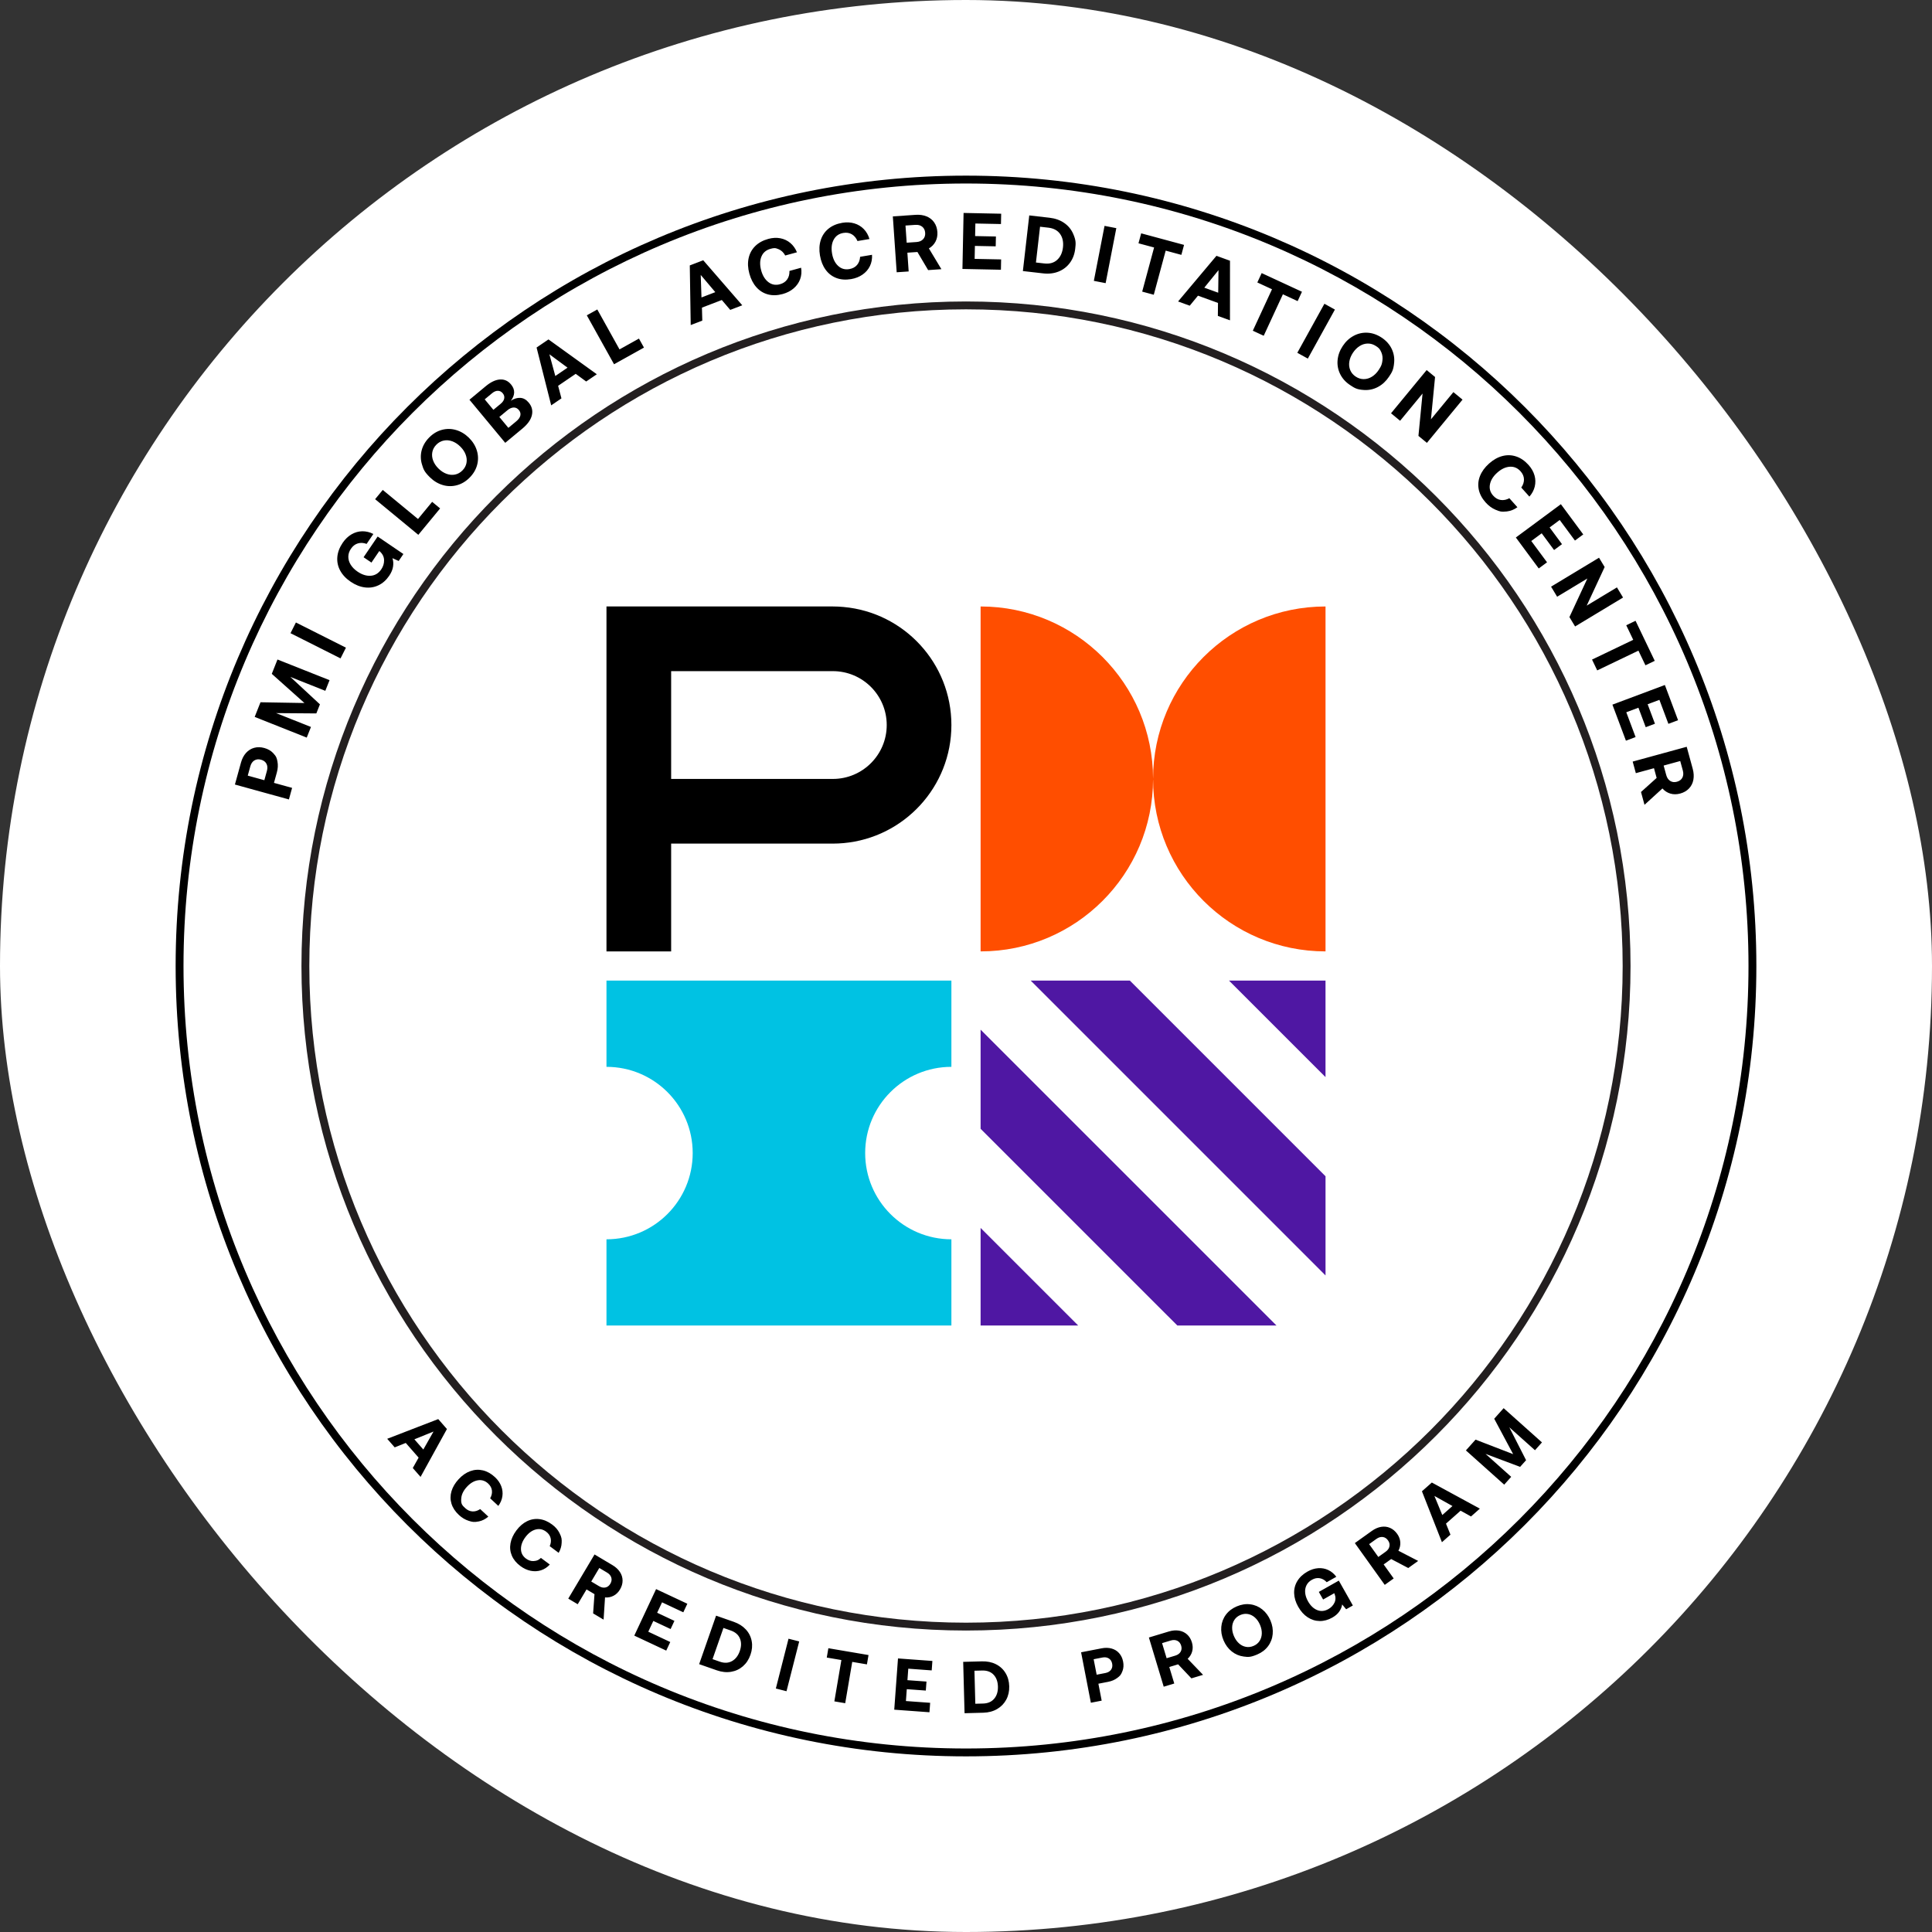 <svg width="154" height="154" viewBox="0 0 154 154" fill="none" xmlns="http://www.w3.org/2000/svg">
<rect x="0" y="0" width="154" height="154" fill="#333333" stroke="none"/>
<rect width="154" height="154" rx="77" fill="white"/>
<g clip-path="url(#clip0_12138_40731)">
<path d="M76.999 139.687C111.62 139.687 139.686 111.621 139.686 77C139.686 42.379 111.62 14.313 76.999 14.313C42.378 14.313 14.312 42.379 14.312 77C14.312 111.621 42.378 139.687 76.999 139.687Z" fill="white"/>
<path d="M139.373 77C139.373 42.552 111.448 14.627 77 14.627C42.552 14.627 14.627 42.552 14.627 77C14.627 111.448 42.552 139.373 77 139.373C111.448 139.373 139.373 111.448 139.373 77ZM140 77C140 111.794 111.794 140 77 140C42.206 140 14 111.794 14 77C14 42.206 42.206 14 77 14C111.794 14 140 42.206 140 77Z" fill="black"/>
<path d="M77.001 129.657C106.082 129.657 129.658 106.082 129.658 77C129.658 47.918 106.082 24.343 77.001 24.343C47.919 24.343 24.344 47.918 24.344 77C24.344 106.082 47.919 129.657 77.001 129.657Z" fill="white"/>
<path d="M129.343 77C129.343 48.092 105.908 24.657 77 24.657C48.091 24.657 24.656 48.092 24.656 77C24.656 105.909 48.091 129.344 77 129.344C105.908 129.344 129.343 105.909 129.343 77ZM129.97 77C129.97 106.255 106.254 129.97 77 129.97C47.745 129.97 24.029 106.255 24.029 77C24.029 47.745 47.745 24.03 77 24.03C106.254 24.03 129.97 47.745 129.97 77Z" fill="#231F20"/>
<path d="M68.963 91.911C68.963 88.115 72.04 85.038 75.836 85.038V78.164H48.342V85.038C52.138 85.038 55.215 88.115 55.215 91.911C55.215 95.707 52.138 98.785 48.342 98.785V105.658H75.836V98.785C72.04 98.785 68.963 95.707 68.963 91.911Z" fill="#00C2E3"/>
<path d="M91.911 62.086C91.909 54.495 85.755 48.342 78.164 48.342V75.836C85.755 75.836 91.909 69.683 91.911 62.092C91.912 69.683 98.066 75.836 105.658 75.836V48.342C98.066 48.342 91.912 54.495 91.911 62.086Z" fill="#FF4E00"/>
<path d="M66.385 62.089H53.497V53.497H66.385C68.758 53.497 70.681 55.42 70.681 57.793C70.681 60.165 68.758 62.089 66.385 62.089ZM67.244 48.382C66.959 48.355 66.672 48.342 66.385 48.341H48.342V75.836H53.497V67.244H66.385C66.675 67.244 66.961 67.229 67.244 67.204C72.061 66.769 75.836 62.723 75.836 57.793C75.836 52.863 72.061 48.817 67.244 48.383V48.382Z" fill="black"/>
<path d="M78.164 105.658V97.878L85.945 105.658H78.164ZM93.847 105.658L78.164 89.976V82.074L101.749 105.658H93.847ZM105.657 78.161V85.856L97.961 78.161H105.657ZM105.658 101.664L82.159 78.164H90.061L105.658 93.761V101.664Z" fill="#4F17A3"/>
<path d="M19.609 60.017C19.791 59.814 20.008 59.678 20.261 59.608C20.514 59.539 20.784 59.544 21.07 59.623C21.358 59.703 21.591 59.837 21.77 60.025C22.04 60.308 22.065 60.442 22.117 60.71C22.169 60.978 22.152 61.266 22.068 61.573L21.838 62.403L23.283 62.802L23.029 63.724L18.725 62.535L19.209 60.783C19.294 60.476 19.427 60.22 19.609 60.016V60.017ZM21.07 62.191L21.276 61.447C21.335 61.23 21.323 61.041 21.24 60.881C21.156 60.721 21.014 60.614 20.813 60.558C20.608 60.502 20.429 60.52 20.274 60.614C20.121 60.709 20.014 60.865 19.954 61.081L19.748 61.825L21.07 62.19L21.07 62.191ZM20.764 55.977L24.268 56.038L21.664 53.713L22.118 52.569L26.268 54.217L25.931 55.065L23.15 53.961L25.502 56.144L25.215 56.867L22.006 56.842L24.787 57.946L24.45 58.794L20.301 57.145L20.764 55.978V55.977ZM23.587 49.618L27.575 51.626L27.144 52.48L23.156 50.472L23.587 49.618ZM30.166 46.654C29.831 46.814 29.472 46.871 29.088 46.823C28.703 46.775 28.325 46.624 27.953 46.371C27.576 46.116 27.297 45.818 27.114 45.477C26.933 45.147 26.855 44.77 26.889 44.395C26.921 44.014 27.065 43.637 27.318 43.264C27.517 42.973 27.752 42.748 28.023 42.59C28.294 42.433 28.58 42.352 28.881 42.348C29.182 42.345 29.475 42.416 29.761 42.564L29.223 43.355C28.982 43.264 28.751 43.25 28.531 43.313C28.31 43.376 28.125 43.519 27.974 43.741C27.835 43.944 27.766 44.157 27.765 44.377C27.764 44.598 27.828 44.811 27.956 45.017C28.084 45.222 28.265 45.404 28.501 45.565C28.863 45.811 29.216 45.92 29.558 45.893C29.9 45.866 30.177 45.696 30.391 45.383C30.546 45.154 30.621 44.91 30.615 44.649C30.61 44.388 30.498 44.158 30.279 43.958L30.232 43.925L29.608 44.844L28.981 44.417L30.103 42.766L32.155 44.161L31.779 44.715L31.282 44.492C31.351 44.694 31.368 44.916 31.331 45.158C31.295 45.401 31.193 45.645 31.026 45.892C30.789 46.24 30.503 46.494 30.168 46.654L30.166 46.654ZM29.901 39.79L30.51 39.052L33.319 41.37L34.447 40.002L35.082 40.526L33.345 42.631L29.901 39.79ZM38.009 35.909C38.124 36.276 38.134 36.667 38.038 37.039C37.942 37.416 37.743 37.757 37.442 38.063C37.141 38.369 36.803 38.573 36.428 38.675C36.057 38.778 35.666 38.774 35.298 38.664C34.92 38.554 34.578 38.349 34.271 38.048C33.813 37.596 33.754 37.408 33.639 37.031C33.523 36.665 33.513 36.274 33.609 35.901C33.706 35.525 33.904 35.183 34.206 34.877C34.507 34.571 34.845 34.367 35.22 34.265C35.59 34.163 35.982 34.167 36.35 34.276C36.728 34.386 37.07 34.592 37.376 34.892C37.682 35.194 37.893 35.533 38.009 35.909H38.009ZM35.599 37.771C35.828 37.853 36.053 37.872 36.274 37.827C36.494 37.781 36.691 37.671 36.864 37.495C37.035 37.322 37.141 37.125 37.183 36.904C37.225 36.682 37.202 36.457 37.116 36.23C37.03 36.002 36.887 35.79 36.687 35.592C36.487 35.395 36.272 35.256 36.043 35.173C35.814 35.091 35.589 35.072 35.368 35.118C35.148 35.163 34.952 35.273 34.782 35.445C34.609 35.621 34.502 35.819 34.46 36.041C34.418 36.262 34.44 36.487 34.526 36.715C34.612 36.943 34.755 37.155 34.955 37.352C35.155 37.549 35.37 37.688 35.599 37.771M39.847 30.25C40.2 30.225 40.496 30.357 40.735 30.645C40.908 30.854 40.991 31.07 40.983 31.292C40.974 31.516 40.886 31.732 40.718 31.943C40.981 31.774 41.237 31.698 41.483 31.715C41.729 31.731 41.95 31.857 42.145 32.093C42.398 32.397 42.482 32.731 42.397 33.095C42.312 33.459 42.06 33.814 41.641 34.162L40.272 35.298L37.42 31.863L38.725 30.779C39.121 30.451 39.495 30.274 39.848 30.249L39.847 30.25ZM39.329 32.666L39.918 32.178C40.075 32.047 40.166 31.908 40.192 31.759C40.218 31.611 40.178 31.473 40.072 31.345C39.966 31.217 39.838 31.153 39.687 31.151C39.536 31.149 39.382 31.213 39.225 31.343L38.636 31.832L39.328 32.666H39.329ZM40.523 34.104L41.161 33.574C41.337 33.428 41.443 33.276 41.477 33.121C41.511 32.966 41.472 32.821 41.361 32.687C41.245 32.546 41.105 32.478 40.943 32.483C40.781 32.487 40.613 32.562 40.44 32.706L39.802 33.236L40.523 34.104L40.523 34.104ZM42.771 27.701L43.719 27.055L47.573 29.832L46.724 30.41L45.89 29.798L44.488 30.753L44.753 31.754L43.936 32.311L42.771 27.702V27.701ZM45.239 29.307L43.793 28.24L44.264 29.972L45.239 29.307ZM46.775 25.133L47.611 24.668L49.382 27.851L50.931 26.988L51.331 27.707L48.946 29.035L46.774 25.133H46.775ZM54.983 21.157L56.055 20.746L59.166 24.334L58.207 24.702L57.536 23.914L55.952 24.521L55.98 25.556L55.057 25.91L54.983 21.157ZM57.016 23.287L55.855 21.915L55.915 23.71L57.016 23.287ZM61.215 23.468C60.855 23.372 60.549 23.182 60.294 22.897C60.039 22.612 59.852 22.25 59.732 21.811C59.612 21.372 59.591 20.964 59.671 20.588C59.751 20.211 59.925 19.889 60.193 19.621C60.461 19.354 60.811 19.161 61.241 19.043C61.578 18.951 61.897 18.934 62.199 18.992C62.502 19.05 62.767 19.175 62.997 19.368C63.226 19.561 63.402 19.808 63.525 20.11L62.59 20.366C62.465 20.136 62.299 19.973 62.092 19.877C61.782 19.734 61.657 19.769 61.407 19.837C61.062 19.932 60.825 20.136 60.695 20.449C60.565 20.762 60.558 21.131 60.673 21.553C60.788 21.971 60.98 22.283 61.25 22.489C61.52 22.695 61.825 22.751 62.166 22.658C62.425 22.587 62.618 22.458 62.748 22.27C62.878 22.083 62.937 21.858 62.927 21.596L63.856 21.341C63.909 21.662 63.883 21.964 63.781 22.248C63.678 22.532 63.505 22.778 63.265 22.985C63.024 23.192 62.732 23.343 62.387 23.437C61.965 23.553 61.574 23.563 61.215 23.468ZM66.667 22.159C66.32 22.028 66.033 21.807 65.809 21.498C65.585 21.189 65.435 20.81 65.359 20.361C65.284 19.913 65.305 19.505 65.422 19.138C65.54 18.771 65.745 18.468 66.039 18.229C66.333 17.99 66.7 17.834 67.141 17.759C67.484 17.702 67.804 17.717 68.099 17.806C68.386 17.889 68.647 18.046 68.855 18.261C69.063 18.476 69.213 18.74 69.305 19.052L68.349 19.213C68.247 18.971 68.099 18.792 67.903 18.676C67.707 18.561 67.48 18.524 67.225 18.567C66.872 18.626 66.616 18.805 66.454 19.104C66.293 19.402 66.249 19.768 66.322 20.2C66.394 20.628 66.554 20.958 66.802 21.189C67.05 21.422 67.348 21.509 67.696 21.45C67.96 21.405 68.166 21.296 68.314 21.123C68.461 20.949 68.543 20.732 68.56 20.47L69.509 20.311C69.529 20.635 69.474 20.933 69.343 21.205C69.212 21.478 69.016 21.704 68.755 21.886C68.495 22.068 68.189 22.188 67.837 22.248C67.405 22.32 67.015 22.291 66.667 22.16V22.159ZM73.85 17.246C74.106 17.349 74.311 17.509 74.462 17.725C74.613 17.941 74.698 18.197 74.719 18.494C74.738 18.777 74.688 19.034 74.567 19.262C74.448 19.488 74.265 19.675 74.042 19.8L75.039 21.457L73.982 21.53L73.128 20.087L72.327 20.142L72.43 21.638L71.475 21.703L71.168 17.249L72.982 17.124C73.304 17.102 73.593 17.143 73.85 17.247V17.246ZM72.272 19.346L73.054 19.292C73.279 19.277 73.454 19.203 73.579 19.07C73.705 18.938 73.76 18.768 73.746 18.56C73.731 18.348 73.653 18.185 73.51 18.071C73.368 17.957 73.185 17.908 72.96 17.924L72.177 17.978L72.272 19.346ZM79.804 17.035L79.787 17.858L77.747 17.816L77.726 18.817L79.384 18.851L79.368 19.635L77.71 19.602L77.689 20.635L79.8 20.678L79.784 21.501L76.716 21.438L76.807 16.974L79.804 17.035ZM82.042 17.171L83.658 17.356C84.114 17.408 84.504 17.547 84.829 17.773C85.154 17.998 85.394 18.29 85.548 18.648C85.778 19.184 85.754 19.4 85.705 19.831C85.655 20.262 85.515 20.634 85.284 20.948C85.053 21.262 84.753 21.494 84.383 21.644C84.013 21.794 83.601 21.843 83.149 21.791L81.534 21.606L82.042 17.171H82.042ZM84.261 20.719C84.523 20.484 84.679 20.151 84.729 19.72C84.778 19.289 84.701 18.931 84.499 18.647C84.296 18.363 83.985 18.197 83.567 18.148L82.902 18.072L82.575 20.924L83.24 21C83.658 21.049 83.998 20.955 84.261 20.72V20.719ZM88.982 18.186L88.13 22.57L87.191 22.387L88.043 18.004L88.982 18.186H88.982ZM94.381 19.52L94.167 20.315L92.917 19.978L91.968 23.494L91.044 23.245L91.993 19.728L90.749 19.393L90.963 18.599L94.381 19.521V19.52ZM96.964 20.391L98.043 20.783L98.041 25.533L97.076 25.182L97.086 24.147L95.491 23.568L94.834 24.367L93.905 24.03L96.964 20.391ZM97.103 23.332L97.126 21.535L95.995 22.93L97.103 23.332ZM103.78 23.256L103.435 24.002L102.26 23.458L100.731 26.764L99.862 26.362L101.392 23.057L100.222 22.515L100.568 21.769L103.78 23.256ZM106.406 24.676L104.247 28.584L103.409 28.121L105.569 24.213L106.406 24.676ZM109.842 30.842C109.494 31.027 109.127 31.109 108.739 31.087C108.157 31.053 107.978 30.934 107.62 30.697C107.262 30.46 106.997 30.167 106.825 29.818C106.654 29.474 106.583 29.09 106.62 28.707C106.655 28.315 106.792 27.939 107.029 27.581C107.266 27.223 107.558 26.951 107.906 26.766C108.243 26.583 108.626 26.498 109.009 26.521C109.397 26.543 109.77 26.674 110.128 26.91C110.486 27.147 110.751 27.441 110.923 27.789C111.095 28.138 111.163 28.508 111.128 28.901C111.075 29.489 110.956 29.668 110.719 30.026C110.481 30.384 110.189 30.656 109.842 30.841M107.554 28.832C107.517 29.073 107.542 29.297 107.629 29.505C107.715 29.713 107.861 29.885 108.067 30.021C108.269 30.155 108.483 30.221 108.708 30.22C108.933 30.219 109.15 30.155 109.357 30.027C109.564 29.899 109.745 29.718 109.9 29.484C110.133 29.133 110.151 29.012 110.189 28.772C110.225 28.532 110.201 28.307 110.114 28.099C109.984 27.787 109.883 27.72 109.681 27.586C109.475 27.449 109.26 27.382 109.035 27.384C108.809 27.385 108.593 27.449 108.386 27.578C108.179 27.706 107.998 27.887 107.842 28.12C107.687 28.355 107.591 28.592 107.555 28.832M113.719 29.498L114.389 30.05L114.061 33.425L115.851 31.255L116.579 31.855L113.739 35.301L113.064 34.745L113.392 31.369L111.603 33.539L110.879 32.943L113.719 29.498ZM117.872 39.018C117.797 38.654 117.83 38.294 117.972 37.939C118.113 37.584 118.353 37.254 118.692 36.951C119.031 36.647 119.387 36.447 119.759 36.35C120.132 36.253 120.498 36.265 120.857 36.386C121.217 36.506 121.545 36.733 121.843 37.065C122.076 37.325 122.234 37.603 122.317 37.9C122.4 38.187 122.406 38.491 122.336 38.782C122.266 39.074 122.123 39.341 121.908 39.585L121.261 38.863C121.411 38.648 121.482 38.427 121.476 38.199C121.468 37.971 121.378 37.761 121.205 37.568C120.967 37.302 120.678 37.18 120.339 37.204C120.001 37.228 119.668 37.385 119.342 37.678C119.019 37.967 118.826 38.279 118.763 38.612C118.699 38.946 118.785 39.244 119.021 39.507C119.2 39.707 119.402 39.823 119.628 39.854C119.853 39.886 120.081 39.839 120.311 39.713L120.953 40.431C120.69 40.621 120.408 40.733 120.108 40.768C119.658 40.821 119.511 40.759 119.219 40.636C118.926 40.513 118.66 40.318 118.422 40.052C118.129 39.726 117.946 39.381 117.871 39.017L117.872 39.018ZM126.201 42.6L125.539 43.089L124.325 41.448L123.52 42.043L124.507 43.376L123.876 43.843L122.889 42.51L122.059 43.124L123.315 44.822L122.653 45.311L120.829 42.844L124.418 40.189L126.201 42.599L126.201 42.6ZM127.459 44.456L127.907 45.199L126.477 48.274L128.886 46.821L129.374 47.629L125.551 49.936L125.099 49.188L126.529 46.113L124.12 47.566L123.636 46.763L127.459 44.456V44.456ZM131.901 52.675L131.159 53.031L130.599 51.863L127.315 53.438L126.901 52.575L130.185 51L129.628 49.839L130.37 49.483L131.9 52.675H131.901ZM133.758 57.408L132.988 57.697L132.272 55.785L131.334 56.136L131.916 57.689L131.181 57.965L130.599 56.412L129.632 56.774L130.373 58.752L129.603 59.04L128.526 56.167L132.707 54.601L133.759 57.409L133.758 57.408ZM134.979 62.156C134.928 62.428 134.812 62.66 134.63 62.85C134.448 63.041 134.214 63.176 133.927 63.254C133.652 63.329 133.391 63.33 133.144 63.257C132.898 63.184 132.68 63.042 132.513 62.848L131.084 64.152L130.804 63.13L132.051 62.008L131.839 61.233L130.393 61.629L130.141 60.706L134.447 59.526L134.927 61.28C135.012 61.592 135.029 61.884 134.979 62.156L134.979 62.156ZM132.609 61.023L132.816 61.779C132.875 61.996 132.982 62.154 133.136 62.251C133.291 62.347 133.468 62.368 133.669 62.313C133.874 62.257 134.018 62.148 134.102 61.987C134.186 61.825 134.198 61.635 134.139 61.418L133.931 60.661L132.609 61.023V61.023ZM34.932 113.116L35.625 113.908L33.523 117.724L32.903 117.016L33.368 116.188L32.343 115.017L31.462 115.37L30.864 114.687L34.932 113.116V113.116ZM33.743 115.542L34.556 114.108L33.03 114.728L33.743 115.542V115.542ZM35.987 119.86C35.888 119.534 35.888 119.203 35.987 118.867C36.086 118.53 36.278 118.209 36.562 117.903C36.845 117.597 37.153 117.384 37.486 117.264C37.818 117.144 38.153 117.123 38.491 117.203C38.83 117.283 39.149 117.462 39.45 117.74C39.684 117.958 39.852 118.199 39.953 118.462C40.053 118.718 40.085 118.995 40.045 119.266C40.006 119.538 39.898 119.795 39.722 120.036L39.071 119.431C39.19 119.222 39.236 119.014 39.211 118.807C39.185 118.6 39.085 118.415 38.91 118.253C38.67 118.03 38.396 117.944 38.089 117.995C37.782 118.045 37.492 118.217 37.219 118.512C36.948 118.804 36.798 119.104 36.768 119.415C36.724 119.88 36.842 119.99 37.08 120.21C37.26 120.377 37.455 120.466 37.664 120.476C37.872 120.486 38.077 120.423 38.276 120.289L38.923 120.889C38.699 121.086 38.452 121.213 38.18 121.27C37.773 121.355 37.635 121.312 37.357 121.224C37.079 121.137 36.82 120.981 36.579 120.759C36.285 120.486 36.088 120.186 35.988 119.86L35.987 119.86ZM40.798 123.999C40.665 123.685 40.63 123.356 40.693 123.011C40.756 122.666 40.912 122.326 41.161 121.991C41.411 121.657 41.694 121.412 42.012 121.257C42.319 121.104 42.665 121.046 43.006 121.091C43.351 121.134 43.687 121.278 44.015 121.523C44.272 121.714 44.464 121.935 44.592 122.187C44.785 122.565 44.78 122.702 44.77 122.976C44.76 123.251 44.68 123.518 44.531 123.776L43.818 123.245C43.914 123.025 43.938 122.813 43.891 122.609C43.843 122.406 43.724 122.232 43.533 122.09C43.27 121.894 42.989 121.838 42.689 121.92C42.389 122.002 42.119 122.205 41.878 122.527C41.64 122.846 41.523 123.161 41.526 123.472C41.53 123.784 41.661 124.037 41.921 124.231C42.118 124.378 42.321 124.445 42.529 124.433C42.842 124.414 42.934 124.337 43.118 124.182L43.825 124.71C43.623 124.929 43.39 125.082 43.127 125.167C42.864 125.252 42.589 125.266 42.303 125.209C42.017 125.151 41.743 125.025 41.481 124.829C41.159 124.589 40.931 124.312 40.798 123.998M49.415 125.304C49.554 125.516 49.624 125.743 49.626 125.985C49.628 126.227 49.558 126.464 49.419 126.699C49.285 126.924 49.114 127.091 48.904 127.199C48.695 127.308 48.46 127.354 48.227 127.331L48.112 129.101L47.277 128.604L47.387 127.07L46.753 126.693L46.05 127.874L45.296 127.426L47.391 123.906L48.824 124.759C49.078 124.91 49.275 125.092 49.415 125.305V125.304ZM47.128 126.064L47.747 126.432C47.925 126.537 48.095 126.573 48.258 126.539C48.422 126.505 48.553 126.406 48.65 126.241C48.749 126.073 48.776 125.909 48.727 125.749C48.679 125.589 48.567 125.456 48.389 125.351L47.771 124.983L47.128 126.064H47.128ZM54.788 127.833L54.467 128.517L52.772 127.722L52.382 128.553L53.759 129.2L53.454 129.851L52.076 129.205L51.674 130.063L53.427 130.886L53.106 131.57L50.559 130.375L52.297 126.667L54.787 127.834L54.788 127.833ZM57.079 128.784L58.488 129.276C58.886 129.415 59.207 129.619 59.453 129.886C59.693 130.145 59.855 130.467 59.918 130.814C59.984 131.165 59.951 131.529 59.819 131.904C59.688 132.279 59.488 132.584 59.218 132.819C58.949 133.053 58.633 133.2 58.271 133.26C57.909 133.319 57.531 133.28 57.137 133.142L55.729 132.65L57.08 128.783L57.079 128.784ZM58.348 132.407C58.63 132.249 58.837 131.983 58.968 131.607C59.099 131.232 59.102 130.896 58.978 130.601C58.855 130.305 58.61 130.094 58.246 129.967L57.665 129.764L56.797 132.25L57.377 132.453C57.741 132.58 58.065 132.565 58.347 132.407M63.704 130.839L62.693 134.808L61.843 134.591L62.853 130.622L63.704 130.839ZM69.23 131.924L69.103 132.668L67.932 132.469L67.372 135.763L66.507 135.616L67.067 132.322L65.902 132.124L66.029 131.38L69.23 131.924H69.23ZM74.321 132.395L74.266 133.148L72.399 133.011L72.332 133.927L73.85 134.038L73.797 134.755L72.28 134.644L72.211 135.59L74.143 135.731L74.087 136.484L71.28 136.279L71.579 132.194L74.322 132.395H74.321ZM76.777 132.467L78.269 132.427C78.689 132.416 79.062 132.491 79.386 132.655C79.703 132.811 79.969 133.055 80.151 133.358C80.337 133.663 80.435 134.014 80.446 134.412C80.456 134.81 80.377 135.166 80.207 135.481C80.038 135.795 79.795 136.045 79.478 136.229C79.161 136.413 78.794 136.51 78.377 136.521L76.885 136.561L76.776 132.467H76.777ZM79.249 135.404C79.457 135.156 79.555 134.833 79.545 134.436C79.534 134.039 79.419 133.724 79.198 133.491C78.977 133.258 78.674 133.148 78.287 133.158L77.673 133.174L77.743 135.806L78.357 135.79C78.743 135.78 79.04 135.651 79.248 135.404H79.249ZM88.604 131.404C88.845 131.47 89.046 131.593 89.205 131.773C89.365 131.953 89.472 132.177 89.523 132.445C89.576 132.713 89.561 132.959 89.479 133.183C89.356 133.52 89.257 133.596 89.058 133.748C88.859 133.899 88.616 134.003 88.329 134.059L87.553 134.209L87.815 135.559L86.953 135.726L86.174 131.705L87.81 131.388C88.098 131.332 88.362 131.337 88.603 131.404H88.604ZM87.414 133.491L88.109 133.357C88.312 133.317 88.462 133.231 88.56 133.097C88.657 132.962 88.687 132.802 88.651 132.614C88.614 132.423 88.525 132.283 88.385 132.195C88.245 132.107 88.073 132.082 87.87 132.122L87.175 132.257L87.415 133.492L87.414 133.491ZM93.976 129.977C94.227 130.018 94.442 130.12 94.621 130.281C94.8 130.443 94.929 130.654 95.008 130.916C95.083 131.166 95.09 131.405 95.029 131.634C94.968 131.86 94.843 132.065 94.668 132.222L95.897 133.502L94.967 133.782L93.909 132.664L93.204 132.877L93.601 134.193L92.76 134.447L91.578 130.526L93.174 130.044C93.458 129.959 93.726 129.936 93.976 129.977V129.977ZM92.992 132.177L93.681 131.97C93.879 131.91 94.021 131.808 94.106 131.665C94.191 131.521 94.206 131.357 94.151 131.174C94.095 130.988 93.991 130.858 93.841 130.785C93.69 130.713 93.517 130.706 93.319 130.766L92.629 130.974L92.992 132.178V132.177ZM101.447 130.254C101.416 130.605 101.288 130.94 101.076 131.221C100.862 131.507 100.574 131.726 100.211 131.88C99.666 132.11 99.49 132.088 99.136 132.043C98.782 131.997 98.465 131.862 98.182 131.636C97.9 131.41 97.683 131.116 97.529 130.753C97.375 130.39 97.316 130.029 97.35 129.67C97.381 129.318 97.509 128.983 97.721 128.702C97.935 128.416 98.223 128.197 98.586 128.044C98.949 127.89 99.307 127.835 99.661 127.881C100.01 127.924 100.341 128.065 100.615 128.287C100.897 128.512 101.114 128.807 101.268 129.17C101.422 129.533 101.481 129.894 101.447 130.253M98.752 130.985C98.917 131.136 99.101 131.23 99.304 131.269C99.507 131.309 99.713 131.284 99.921 131.195C100.126 131.109 100.285 130.979 100.398 130.806C100.511 130.633 100.571 130.436 100.578 130.212C100.585 129.989 100.539 129.758 100.438 129.522C100.338 129.285 100.205 129.091 100.04 128.941C99.874 128.791 99.69 128.696 99.487 128.657C99.285 128.618 99.081 128.642 98.876 128.728C98.668 128.816 98.507 128.947 98.394 129.12C98.281 129.293 98.221 129.491 98.214 129.714C98.207 129.937 98.254 130.168 98.354 130.405C98.454 130.641 98.587 130.835 98.752 130.985M105.187 129.212C104.846 129.208 104.527 129.107 104.231 128.912C103.935 128.717 103.685 128.439 103.482 128.079C103.276 127.716 103.168 127.357 103.156 127.003C103.142 126.658 103.231 126.316 103.412 126.022C103.594 125.722 103.865 125.47 104.225 125.267C104.507 125.108 104.792 125.019 105.079 125C105.366 124.981 105.634 125.031 105.883 125.151C106.132 125.27 106.343 125.449 106.518 125.686L105.753 126.117C105.593 125.944 105.408 125.839 105.202 125.801C104.994 125.763 104.784 125.805 104.57 125.926C104.373 126.037 104.229 126.183 104.139 126.365C104.049 126.545 104.015 126.746 104.036 126.967C104.058 127.188 104.133 127.412 104.261 127.639C104.459 127.989 104.704 128.223 104.996 128.34C105.289 128.457 105.586 128.43 105.888 128.259C106.109 128.134 106.27 127.964 106.372 127.748C106.474 127.531 106.476 127.296 106.377 127.042L106.351 126.997L105.465 127.498L105.123 126.891L106.717 125.991L107.837 127.973L107.302 128.275L106.983 127.89C106.958 128.084 106.882 128.272 106.753 128.457C106.624 128.642 106.441 128.801 106.203 128.936C105.867 129.126 105.528 129.218 105.187 129.213L105.187 129.212ZM110.087 121.706C110.338 121.664 110.573 121.691 110.795 121.786C111.017 121.881 111.208 122.04 111.367 122.262C111.519 122.474 111.602 122.699 111.618 122.935C111.633 123.169 111.581 123.403 111.466 123.608L113.042 124.422L112.253 124.988L110.891 124.272L110.291 124.701L111.092 125.819L110.378 126.33L107.995 122.999L109.351 122.029C109.592 121.857 109.837 121.749 110.088 121.706H110.087ZM109.866 124.106L110.451 123.687C110.619 123.567 110.72 123.425 110.754 123.261C110.788 123.098 110.75 122.939 110.638 122.783C110.525 122.625 110.385 122.535 110.22 122.515C110.054 122.494 109.887 122.544 109.719 122.664L109.134 123.083L109.866 124.106H109.866ZM113.344 118.87L114.132 118.173L117.96 120.254L117.255 120.878L116.424 120.417L115.26 121.449L115.616 122.328L114.937 122.93L113.343 118.87H113.344ZM115.776 120.046L114.337 119.241L114.965 120.763L115.776 120.046V120.046ZM117.615 114.753L120.613 115.911L119.104 113.087L119.856 112.245L122.91 114.974L122.353 115.598L120.307 113.769L121.644 116.392L121.168 116.924L118.412 115.89L120.458 117.718L119.901 118.342L116.847 115.613L117.615 114.754V114.753Z" fill="black"/>
</g>
<defs>
<clipPath id="clip0_12138_40731">
<rect width="126" height="126" fill="white" transform="translate(14 14)"/>
</clipPath>
</defs>
</svg>
